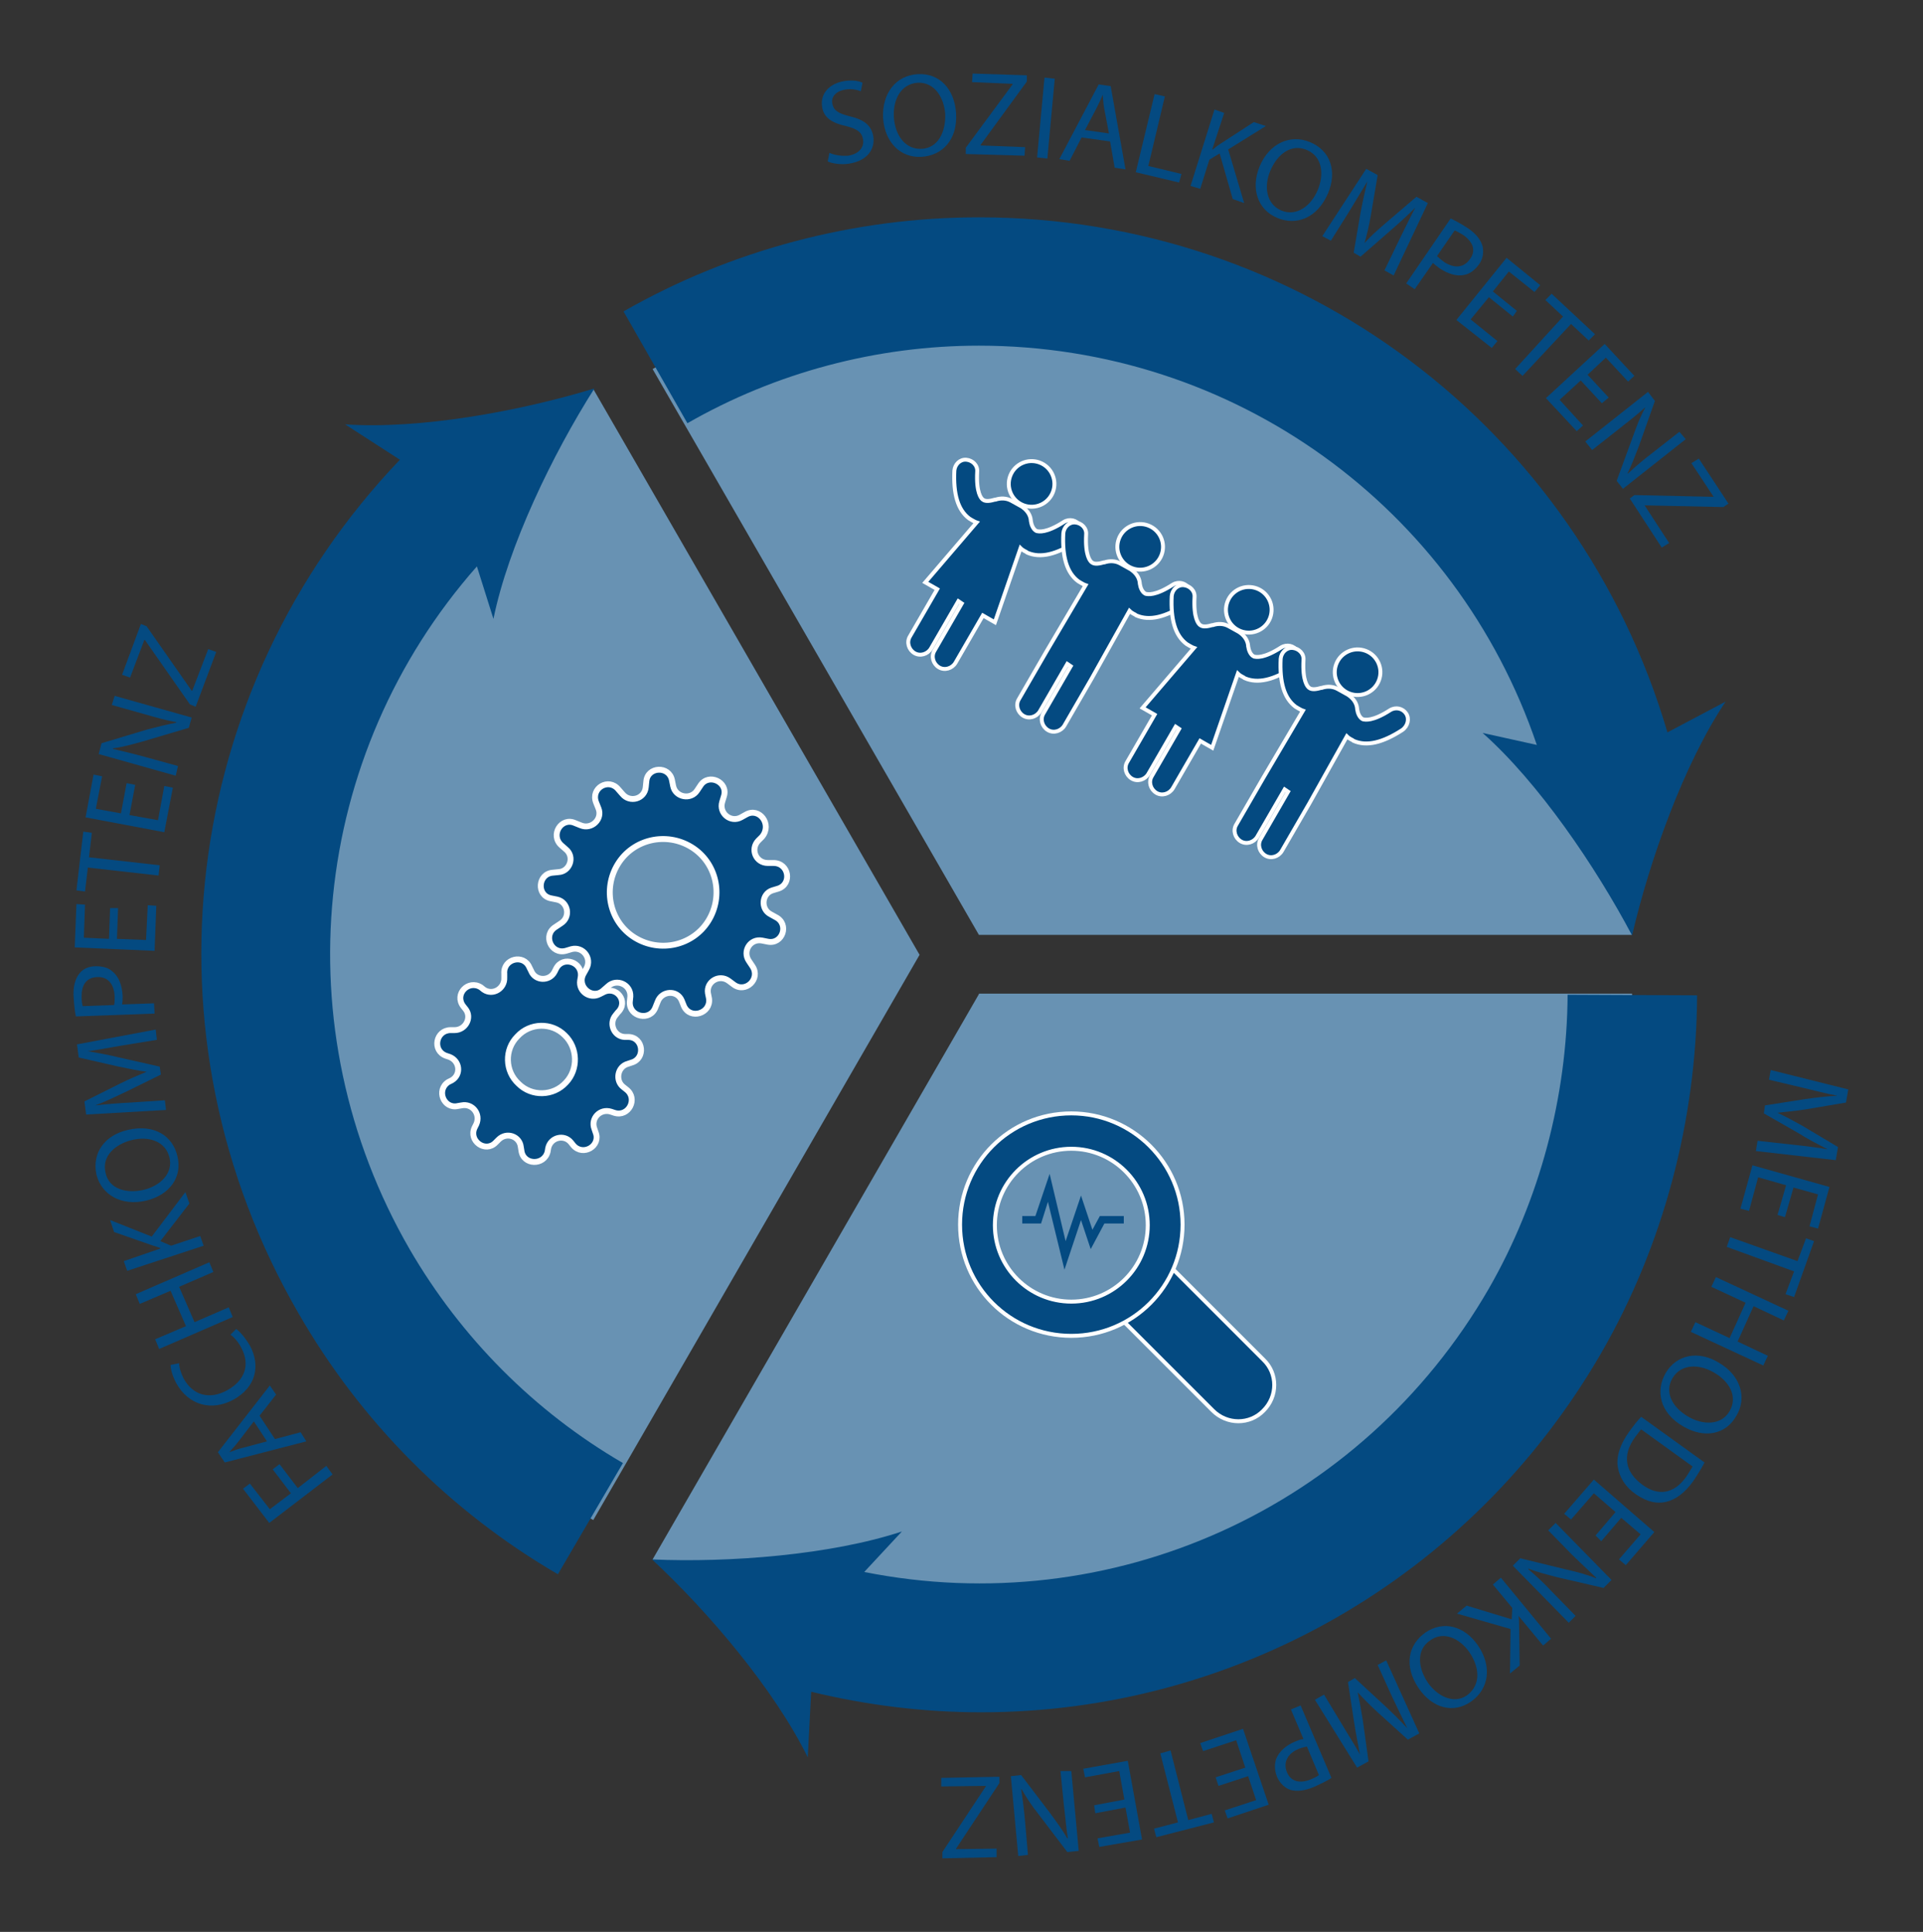<?xml version="1.0" encoding="utf-8"?>
<!-- Generator: Adobe Illustrator 26.0.3, SVG Export Plug-In . SVG Version: 6.00 Build 0)  -->
<svg version="1.1" id="Ebene_1" xmlns="http://www.w3.org/2000/svg" xmlns:xlink="http://www.w3.org/1999/xlink" x="0px" y="0px"
	 viewBox="0 0 337.1 338.7" style="enable-background:new 0 0 337.1 338.7;" xml:space="preserve">
<rect x="0" y="0" width="337.1" height="338.7" fill="#333333" stroke="none"/>
<style type="text/css">
	.st0{fill:#6892B3;}
	.st1{fill:#044A81;}
	.st2{fill:#044A81;stroke:#FFFFFF;stroke-width:0.687;stroke-miterlimit:10;}
	.st3{fill:#044A81;stroke:#FFFFFF;stroke-width:0.694;stroke-miterlimit:10;}
	.st4{fill:#044A81;stroke:#FFFFFF;stroke-width:1.031;stroke-miterlimit:10;}
</style>
<g>
	<path class="st0" d="M171.6,163.9l114.5,0c0-39.5-20.5-78-57.2-99.2c-36.7-21.2-80.2-19.7-114.5,0L171.6,163.9z"/>
	<path class="st1" d="M292.3,128.4C276.6,75,227.9,38.1,171.6,38.1c-21.8,0-43.4,5.7-62.3,16.5l11.2,19.6
		c15.5-8.9,33.2-13.6,51.1-13.6c44.8,0,83.7,28.4,97.8,70l-9.5-2.1c9.8,8.7,19.8,23.4,26.2,35.5c3.1-13.3,9.1-30.1,16.4-41
		L292.3,128.4z"/>
</g>
<g>
	<path class="st0" d="M161.2,167.4L104,68.2C69.7,88,46.7,125,46.7,167.4c0,42.4,23,79.3,57.3,99.1L161.2,167.4z"/>
	<path class="st1" d="M71.8,219c-22.4-38.8-17.3-86.7,11.8-119.7l2.9,9.2c2.6-12.8,10.4-28.9,17.7-40.4c-13.1,4-30.6,7.2-43.7,6.3
		l9.6,6.2c-38.5,40.3-46,100.9-17.8,149.6C63.2,249.2,78.9,265,97.8,276l11.4-19.5C93.7,247.5,80.8,234.5,71.8,219z"/>
</g>
<g>
	<path class="st0" d="M171.6,174.3l-57.2,99.1c34.3,19.7,77.8,21.2,114.5,0c36.7-21.2,57.2-59.6,57.2-99.2H171.6z"/>
	<path class="st1" d="M274.8,174.4c-0.1,17.9-4.9,36-13.8,51.5c-22.4,38.8-66.4,58.3-109.5,49.7l6.6-7.1
		c-12.4,4.1-30.2,5.5-43.8,4.9c10,9.3,21.5,22.9,27.3,34.7l0.6-11.5c9.9,2.4,19.9,3.6,29.8,3.6c44,0,85.7-23.2,108.7-63
		c10.9-18.9,16.7-40.9,16.8-62.7L274.8,174.4z"/>
</g>
<g>
	<g>
		<polygon class="st1" points="186.6,222.6 183.7,210.7 182.5,214.5 179.2,214.5 179.2,213.2 181.5,213.2 184,205.8 186.8,217.6 
			189.5,209.6 191.5,215.6 192.8,213.2 197,213.2 197,214.5 193.6,214.5 191.2,219 189.5,213.9 		"/>
	</g>
</g>
<g>
	<ellipse transform="matrix(0.355 -0.935 0.935 0.355 37.272 223.75)" class="st2" cx="180.8" cy="84.9" rx="4" ry="4"/>
	<path class="st2" d="M189.3,92.1c-0.6-0.9-1.8-1.2-2.8-0.6c-3.1,2-4.4,1.7-4.8,1.6c-0.6-0.3-0.9-1.1-1-1.8c0,0,0-0.1,0-0.1
		c-0.1-1-0.7-1.8-1.6-2.4c-0.4-0.2-1.4-0.8-1.8-1c-0.9-0.5-1.9-0.5-2.8-0.2c0,0-0.1,0-0.1,0c-0.7,0.2-1.6,0.4-2.1,0
		c-0.3-0.2-1.2-1.2-1-4.9c0.1-1.1-0.8-2-1.9-2.1c-1.1-0.1-2,0.8-2.1,1.9c-0.2,4.1,0.6,6.9,2.6,8.4c0.2,0.1,0.3,0.2,0.5,0.3
		c0.2,0.1,0.5,0.3,0.8,0.4l-9,10.5l2.1,1.2l-4.8,8.3c-0.6,1-0.2,2.3,0.8,2.9s2.3,0.2,2.9-0.8l4.8-8.3l0.6,0.4l-4.8,8.3
		c-0.6,1-0.2,2.3,0.8,2.9c1,0.6,2.3,0.2,2.9-0.8l4.8-8.3l2.1,1.2l4.5-13c0.2,0.2,0.5,0.4,0.7,0.5c0.2,0.1,0.4,0.2,0.5,0.3
		c2.3,1,5.1,0.3,8.5-1.9C189.7,94.3,189.9,93,189.3,92.1z"/>
	<ellipse transform="matrix(0.355 -0.935 0.935 0.355 39.278 248.645)" class="st2" cx="199.8" cy="95.9" rx="4" ry="4"/>
	<path class="st2" d="M208.4,103.1c-0.6-0.9-1.8-1.2-2.8-0.6c-3.1,2-4.4,1.7-4.8,1.6c-0.6-0.3-0.9-1.1-1-1.8c0,0,0-0.1,0-0.1
		c-0.1-1-0.7-1.8-1.6-2.4c-0.4-0.2-1.4-0.8-1.8-1c-0.9-0.5-1.9-0.5-2.8-0.2c0,0-0.1,0-0.1,0c-0.7,0.2-1.6,0.4-2.1,0
		c-0.3-0.2-1.2-1.2-1-4.9c0.1-1.1-0.8-2-1.9-2.1c-1.1-0.1-2,0.8-2.1,1.9c-0.2,4.1,0.6,6.9,2.6,8.4c0.2,0.1,0.3,0.2,0.5,0.3
		c0.2,0.1,0.5,0.3,0.8,0.4l-6.9,11.7l-4.8,8.3c-0.6,1-0.2,2.3,0.8,2.9c1,0.6,2.3,0.2,2.9-0.8l4.8-8.3l0.6,0.4l-4.8,8.3
		c-0.6,1-0.2,2.3,0.8,2.9c1,0.6,2.3,0.2,2.9-0.8l4.8-8.3l6.6-11.8c0.2,0.2,0.5,0.4,0.7,0.5c0.2,0.1,0.4,0.2,0.5,0.3
		c2.3,1,5.1,0.3,8.5-1.9C208.7,105.3,209,104,208.4,103.1z"/>
	<ellipse transform="matrix(0.355 -0.935 0.935 0.355 41.285 273.541)" class="st2" cx="218.8" cy="106.9" rx="4" ry="4"/>
	<path class="st2" d="M227.4,114.1c-0.6-0.9-1.8-1.2-2.8-0.6c-3.1,2-4.4,1.7-4.8,1.6c-0.6-0.3-0.9-1.1-1-1.8c0,0,0-0.1,0-0.1
		c-0.1-1-0.7-1.8-1.6-2.4c-0.4-0.2-1.4-0.8-1.8-1c-0.9-0.5-1.9-0.5-2.8-0.2c0,0-0.1,0-0.1,0c-0.7,0.2-1.6,0.4-2.1,0
		c-0.3-0.2-1.2-1.2-1-4.9c0.1-1.1-0.8-2-1.9-2.1c-1.1-0.1-2,0.8-2.1,1.9c-0.2,4.1,0.6,6.9,2.6,8.4c0.2,0.1,0.3,0.2,0.5,0.3
		c0.2,0.1,0.5,0.3,0.8,0.4l-9,10.5l2.1,1.2l-4.8,8.3c-0.6,1-0.2,2.3,0.8,2.9c1,0.6,2.3,0.2,2.9-0.8l4.8-8.3l0.6,0.4l-4.8,8.3
		c-0.6,1-0.2,2.3,0.8,2.9c1,0.6,2.3,0.2,2.9-0.8l4.8-8.3l2.1,1.2l4.5-13c0.2,0.2,0.5,0.4,0.7,0.5c0.2,0.1,0.4,0.2,0.5,0.3
		c2.3,1,5.1,0.3,8.5-1.9C227.8,116.3,228,115,227.4,114.1z"/>
	<ellipse transform="matrix(0.355 -0.935 0.935 0.355 43.292 298.436)" class="st2" cx="237.9" cy="117.9" rx="4" ry="4"/>
	<path class="st2" d="M246.5,125.1c-0.6-0.9-1.8-1.2-2.8-0.6c-3.1,2-4.4,1.7-4.8,1.6c-0.6-0.3-0.9-1.1-1-1.8c0,0,0-0.1,0-0.1
		c-0.1-1-0.7-1.8-1.6-2.4c-0.4-0.2-1.4-0.8-1.8-1c-0.9-0.5-1.9-0.5-2.8-0.2c0,0-0.1,0-0.1,0c-0.7,0.2-1.6,0.4-2.1,0
		c-0.3-0.2-1.2-1.2-1-4.9c0.1-1.1-0.8-2-1.9-2.1c-1.1-0.1-2,0.8-2.1,1.9c-0.2,4.1,0.6,6.9,2.6,8.4c0.2,0.1,0.3,0.2,0.5,0.3
		c0.2,0.1,0.5,0.3,0.8,0.4l-6.9,11.7l-4.8,8.3c-0.6,1-0.2,2.3,0.8,2.9c1,0.6,2.3,0.2,2.9-0.8l4.8-8.3l0.6,0.4l-4.8,8.3
		c-0.6,1-0.2,2.3,0.8,2.9c1,0.6,2.3,0.2,2.9-0.8l4.8-8.3l6.6-11.8c0.2,0.2,0.5,0.4,0.7,0.5c0.2,0.1,0.4,0.2,0.5,0.3
		c2.3,1,5.1,0.3,8.5-1.9C246.8,127.3,247.1,126,246.5,125.1z"/>
</g>
<path class="st3" d="M193.5,228.2l19.1,19.1c2.5,2.5,6.5,2.5,8.9,0c2.5-2.5,2.5-6.5,0-8.9l-19.1-19.1L193.5,228.2z"/>
<path class="st3" d="M187.8,195.2c-10.8,0-19.5,8.7-19.5,19.5s8.7,19.5,19.5,19.5c10.8,0,19.5-8.7,19.5-19.5
	S198.5,195.2,187.8,195.2z M187.8,228.2c-7.4,0-13.4-6-13.4-13.4s6-13.4,13.4-13.4c7.4,0,13.4,6,13.4,13.4S195.2,228.2,187.8,228.2z
	"/>
<g>
	<path class="st4" d="M105.7,174l-0.6,0.3c-1.7,0.9-3.7-0.5-3.4-2.4l0.1-0.6c0.4-2.6-3.1-3.8-4.3-1.5l-0.3,0.6
		c-0.9,1.7-3.4,1.6-4.1-0.2l-0.3-0.6c-1-2.4-4.6-1.5-4.4,1.1l0,0.7c0.1,1.9-2,3.2-3.6,2.1l-0.5-0.4c-2.2-1.4-4.7,1.2-3.1,3.3
		l0.4,0.5c1.2,1.5,0,3.7-1.9,3.7l-0.7,0c-2.6,0-3.3,3.6-0.8,4.5l0.6,0.2c1.8,0.7,2.1,3.1,0.4,4.1l-0.6,0.3c-2.2,1.4-0.8,4.8,1.7,4.2
		l0.6-0.1c1.9-0.4,3.4,1.5,2.6,3.3l-0.3,0.6c-1.1,2.3,1.9,4.5,3.7,2.6l0.5-0.5c1.4-1.4,3.7-0.6,3.9,1.3l0.1,0.6
		c0.3,2.6,4,2.7,4.6,0.2l0.1-0.6c0.4-1.9,2.8-2.5,4-1l0.4,0.5c1.7,2,4.9,0.1,3.9-2.3l-0.2-0.6c-0.7-1.8,1-3.6,2.9-3l0.6,0.2
		c2.5,0.8,4.2-2.5,2.1-4.1l-0.5-0.4c-1.5-1.1-1.1-3.6,0.8-4.1l0.6-0.2c2.5-0.7,2.1-4.4-0.5-4.5l-0.7,0c-1.9-0.1-2.8-2.4-1.6-3.8
		l0.4-0.5C110.3,175.6,108,172.7,105.7,174z M99.2,189.8c-2.2,2.4-6,2.5-8.3,0.2c-2.4-2.2-2.5-6-0.2-8.3c2.2-2.4,6-2.5,8.3-0.2
		C101.3,183.7,101.4,187.5,99.2,189.8z"/>
	<path class="st4" d="M130.8,142.8l-0.9,0.5c-1.8,1-3.9-0.7-3.3-2.7l0.3-1c0.8-2.5-2.7-4.1-4.1-1.9l-0.6,0.9
		c-1.1,1.7-3.8,1.2-4.2-0.8l-0.2-1c-0.5-2.6-4.3-2.4-4.5,0.2l-0.1,1c-0.2,2.1-2.8,2.8-4.1,1.2l-0.7-0.8c-1.7-2.1-4.9-0.2-3.9,2.3
		l0.4,1c0.8,1.9-1.2,3.8-3.1,3l-1-0.4c-2.4-1.1-4.4,2.1-2.4,3.9l0.8,0.7c1.6,1.3,0.7,3.9-1.3,4l-1,0.1c-2.6,0.2-2.9,4-0.3,4.5l1,0.2
		c2,0.4,2.5,3.1,0.7,4.2l-0.9,0.6c-2.3,1.4-0.8,4.9,1.8,4.2l1-0.3c2-0.5,3.6,1.6,2.6,3.4l-0.5,0.9c-1.3,2.3,1.6,4.7,3.5,2.9l0.8-0.7
		c1.5-1.4,4-0.3,3.9,1.8l-0.1,1c-0.1,2.6,3.6,3.4,4.5,0.9l0.4-1c0.7-1.9,3.4-2.1,4.2-0.2l0.4,1c1.1,2.4,4.7,1.3,4.4-1.3l-0.2-1
		c-0.3-2,2-3.4,3.7-2.1l0.8,0.6c2.1,1.6,4.8-1,3.3-3.2l-0.6-0.9c-1.2-1.7,0.2-4,2.3-3.6l1,0.2c2.6,0.5,3.8-3.1,1.4-4.3l-0.9-0.5
		c-1.8-0.9-1.6-3.6,0.3-4.2l1-0.3c2.5-0.8,1.9-4.5-0.8-4.5l-1,0c-2.1,0-3.1-2.4-1.7-3.9l0.7-0.7
		C135.4,144.5,133.1,141.5,130.8,142.8z M124.2,161.4c-2.7,4.4-8.5,5.7-12.9,3c-4.4-2.7-5.7-8.5-3-12.9c2.7-4.4,8.5-5.7,12.9-3
		C125.6,151.2,126.9,157,124.2,161.4z"/>
</g>
<g>
	<path class="st1" d="M47.2,267l-4.6-6l1.2-0.9l3.5,4.5l3.7-2.8l-3.2-4.2l1.2-0.9l3.2,4.2l5-3.9l1.1,1.5L47.2,267z"/>
	<path class="st1" d="M48.2,252.3l4.5-1.2l1,1.6l-14.3,3.7l-1.2-1.8l9.1-11.7l1.1,1.6l-2.9,3.7L48.2,252.3z M44.5,249.2l-2.6,3.4
		c-0.6,0.8-1.2,1.4-1.7,2l0,0c0.8-0.3,1.6-0.6,2.5-0.8l4.1-1.1L44.5,249.2z"/>
	<path class="st1" d="M41.4,233c0.6,0.4,1.5,1.4,2.4,2.9c1.9,3.5,1.1,7.3-2.9,9.5c-3.9,2.1-7.9,0.9-10-2.9c-0.8-1.5-1-2.7-1-3.2
		l1.5-0.3c0,0.7,0.3,1.7,0.8,2.7c1.6,2.9,4.5,3.8,7.7,2c3-1.7,4-4.4,2.4-7.4c-0.5-1-1.3-1.9-1.9-2.3L41.4,233z"/>
	<path class="st1" d="M27.2,234.8l5.4-2.3l-2.7-6.2l-5.4,2.3l-0.7-1.7l12.9-5.6l0.7,1.7l-6,2.6l2.7,6.2l6-2.6l0.7,1.7l-12.9,5.6
		L27.2,234.8z"/>
	<path class="st1" d="M22.3,222.8l-0.6-1.7l6.4-2.2l0-0.1c-0.6-0.2-1.2-0.4-1.8-0.6L20,216l-0.7-2.1l7.3,2.9l5.9-7.8l0.7,2l-5.1,6.6
		l1.9,0.8l5.1-1.7l0.6,1.7L22.3,222.8z"/>
	<path class="st1" d="M22.4,198.1c4.7-1.1,7.9,1.1,8.7,4.6c0.9,3.6-1.3,6.8-5.5,7.8c-4.3,1-7.8-1-8.7-4.6
		C16.1,202.1,18.4,199,22.4,198.1z M25.2,208.6c2.9-0.7,5.2-2.9,4.5-5.7c-0.7-2.8-3.6-3.8-6.7-3c-2.7,0.7-5.2,2.7-4.5,5.7
		C19.1,208.5,22.2,209.3,25.2,208.6z"/>
	<path class="st1" d="M21.4,183.3c-1.9,0.3-4.3,0.8-6,1l0,0c1.7,0.3,3.5,0.6,5.5,1.1L28,187l0.2,1.4l-6.3,3.1
		c-1.9,0.9-3.6,1.7-5.2,2.3l0,0c1.7-0.2,4.1-0.4,6.2-0.5l6-0.4l0.2,1.7l-14,0.8l-0.3-2.3l6.4-3.2c1.6-0.8,3.1-1.4,4.5-2l0,0
		c-1.5-0.2-3-0.5-4.9-0.9l-7-1.6l-0.3-2.3l13.8-2.6l0.2,1.8L21.4,183.3z"/>
	<path class="st1" d="M13.3,178.2c-0.2-0.9-0.3-2-0.4-3.5c-0.1-1.8,0.3-3.1,1-4c0.6-0.8,1.6-1.3,2.9-1.3c1.3,0,2.3,0.3,3,1
		c1.1,0.9,1.6,2.5,1.7,4.2c0,0.5,0,1-0.1,1.5l5.6-0.2l0.1,1.8L13.3,178.2z M20,176.2c0.1-0.4,0.1-0.9,0.1-1.5
		c-0.1-2.2-1.2-3.5-3.1-3.4c-1.9,0.1-2.7,1.4-2.7,3.4c0,0.8,0.1,1.4,0.2,1.7L20,176.2z"/>
	<path class="st1" d="M20.7,159.2l-0.2,5.4l5.1,0.2l0.3-6.1l1.5,0.1l-0.3,7.9l-14-0.6l0.3-7.6l1.5,0.1l-0.2,5.8l4.4,0.2l0.2-5.4
		L20.7,159.2z"/>
	<path class="st1" d="M15.4,152.1l-0.5,4.2l-1.5-0.2l1.2-10.3l1.5,0.2l-0.5,4.3l12.4,1.4l-0.2,1.8L15.4,152.1z"/>
	<path class="st1" d="M23.7,137.6l-1,5.3l5,0.9l1.1-6l1.5,0.3l-1.5,7.8l-13.8-2.6l1.4-7.5l1.5,0.3l-1.1,5.7l4.4,0.8l1-5.3
		L23.7,137.6z"/>
	<path class="st1" d="M30.8,136l-13.5-3.8l0.5-1.9l8-2.4c1.9-0.5,3.5-0.9,5.1-1.2l0-0.1c-1.8-0.3-3.5-0.8-5.6-1.4l-5.7-1.6l0.5-1.6
		l13.5,3.8l-0.5,1.8l-8.1,2.4c-1.8,0.5-3.6,1-5.2,1.2l0,0.1c1.7,0.4,3.4,0.8,5.6,1.4l5.8,1.6L30.8,136z"/>
	<path class="st1" d="M33.3,123.5l-7.9-11.3l-0.1,0l-2.5,6.6l-1.4-0.5l3.3-8.9l1,0.4l7.9,11.3l0.1,0l2.8-7.3l1.4,0.5l-3.6,9.6
		L33.3,123.5z"/>
</g>
<g>
	<path class="st1" d="M145.4,26.8c0.9,0.4,2.1,0.6,3.3,0.5c1.8-0.3,2.8-1.4,2.6-2.8c-0.2-1.3-1-1.9-3-2.4c-2.4-0.5-4-1.5-4.2-3.5
		c-0.3-2.2,1.3-4,4-4.4c1.4-0.2,2.5,0,3.1,0.3l-0.3,1.5c-0.5-0.2-1.5-0.5-2.7-0.3c-1.9,0.3-2.5,1.5-2.3,2.4c0.2,1.3,1.1,1.8,3.1,2.3
		c2.5,0.6,3.8,1.6,4.1,3.6c0.3,2.1-1,4.2-4.3,4.7c-1.3,0.2-2.9,0-3.7-0.4L145.4,26.8z"/>
	<path class="st1" d="M167.6,19.8c0.3,4.8-2.5,7.5-6.1,7.7c-3.7,0.2-6.4-2.6-6.7-6.8c-0.2-4.4,2.3-7.5,6.1-7.7
		C164.7,12.8,167.3,15.6,167.6,19.8z M156.7,20.6c0.2,3,1.9,5.6,4.8,5.5s4.3-2.9,4.2-6.1c-0.2-2.8-1.8-5.6-4.8-5.5
		C157.9,14.7,156.5,17.5,156.7,20.6z"/>
	<path class="st1" d="M169.3,25.9l8.2-11.1l0-0.1l-7.1-0.3l0.1-1.5l9.5,0.3l0,1.1l-8.1,11.1l0,0.1l7.8,0.3l-0.1,1.5L169.3,27
		L169.3,25.9z"/>
	<path class="st1" d="M184.9,13.8l-1.3,14l-1.8-0.2l1.3-14L184.9,13.8z"/>
	<path class="st1" d="M189.6,24.1l-2.1,4.1l-1.8-0.3l6.9-13.1l2.1,0.3l2.6,14.6l-1.9-0.3l-0.8-4.6L189.6,24.1z M194.4,23.4l-0.8-4.2
		c-0.2-1-0.2-1.8-0.3-2.6l0,0c-0.3,0.8-0.7,1.6-1.1,2.4l-2,3.8L194.4,23.4z"/>
	<path class="st1" d="M202.4,16.5l1.8,0.4l-2.9,12.2l5.8,1.4l-0.4,1.5l-7.6-1.8L202.4,16.5z"/>
	<path class="st1" d="M212.9,19.2l1.7,0.6l-2.1,6.4l0.1,0c0.5-0.4,1-0.8,1.5-1.1l5.7-3.7l2.1,0.7l-6.6,4.1l2.8,9.4l-2-0.7l-2.3-8
		L212,28l-1.6,5.1l-1.7-0.5L212.9,19.2z"/>
	<path class="st1" d="M232.8,33.9c-1.9,4.4-5.6,5.7-8.9,4.3c-3.4-1.4-4.7-5.1-3.1-9c1.7-4.1,5.4-5.7,8.8-4.3
		C233.3,26.4,234.4,30.1,232.8,33.9z M222.7,29.9c-1.2,2.8-0.7,5.9,1.9,7c2.6,1.1,5.2-0.7,6.4-3.6c1.1-2.6,0.9-5.8-1.9-7
		C226.3,25.1,223.9,27.1,222.7,29.9z"/>
	<path class="st1" d="M245.4,41.8c0.9-1.8,1.9-3.9,2.7-5.4l0,0c-1.2,1.2-2.6,2.5-4.1,3.8l-5.5,4.8l-1.2-0.7l1.2-7
		c0.4-2.1,0.8-3.9,1.2-5.5l0,0c-0.9,1.5-2.1,3.5-3.2,5.3l-3.2,5.1l-1.5-0.8l7.7-11.8l2,1.1l-1.2,7.1c-0.3,1.8-0.7,3.4-1.1,4.8l0,0
		c1-1.1,2.2-2.2,3.6-3.4l5.5-4.7l2,1.1l-6,12.7l-1.6-0.9L245.4,41.8z"/>
	<path class="st1" d="M254.3,38.3c0.8,0.4,1.8,0.9,3,1.7c1.5,1,2.3,2.1,2.6,3.2c0.2,1,0.1,2.1-0.6,3.1c-0.7,1-1.6,1.7-2.6,1.9
		c-1.4,0.3-2.9-0.2-4.4-1.2c-0.4-0.3-0.8-0.6-1.1-0.9l-3.2,4.6l-1.5-1L254.3,38.3z M251.9,44.9c0.3,0.3,0.7,0.6,1.2,1
		c1.8,1.2,3.5,1.1,4.6-0.5c1.1-1.5,0.5-3-1.2-4.2c-0.7-0.4-1.2-0.7-1.5-0.8L251.9,44.9z"/>
	<path class="st1" d="M265.2,55.5l-4.2-3.4l-3.2,3.9l4.7,3.8l-1,1.2l-6.2-4.9l8.8-10.9l5.9,4.8l-1,1.2l-4.5-3.6l-2.8,3.5l4.2,3.4
		L265.2,55.5z"/>
	<path class="st1" d="M274,55.5l-3.1-2.9l1.1-1.1l7.6,7.1l-1.1,1.1l-3.1-2.9l-8.5,9.1l-1.3-1.2L274,55.5z"/>
	<path class="st1" d="M280.8,70.7l-3.7-4l-3.7,3.4l4.1,4.5l-1.1,1l-5.4-5.8l10.3-9.5l5.2,5.6l-1.1,1l-3.9-4.2l-3.2,3l3.7,4
		L280.8,70.7z"/>
	<path class="st1" d="M277.9,77.4l11-8.7l1.2,1.6l-2.8,7.9c-0.7,1.8-1.3,3.4-2,4.8l0.1,0c1.4-1.3,2.7-2.4,4.4-3.7l4.6-3.6l1.1,1.3
		l-11,8.7l-1.1-1.4l2.9-7.9c0.6-1.7,1.3-3.5,2.1-4.9l-0.1,0c-1.3,1.2-2.6,2.2-4.5,3.7l-4.7,3.7L277.9,77.4z"/>
	<path class="st1" d="M286.5,86.8l13.8,0.3l0.1,0l-3.9-5.9l1.3-0.8l5.2,7.9l-0.9,0.6l-13.7-0.3l-0.1,0l4.3,6.6l-1.3,0.8l-5.6-8.6
		L286.5,86.8z"/>
</g>
<g>
	<path class="st1" d="M314.4,200.7c1.9,0.2,4.3,0.5,6,0.8l0,0c-1.5-0.8-3.2-1.6-4.9-2.7l-6.3-3.6l0.2-1.4l7-1.1
		c2.1-0.3,3.9-0.5,5.7-0.6l0,0c-1.7-0.3-4-0.9-6.1-1.4l-5.9-1.4l0.3-1.7l13.6,3.4l-0.4,2.3l-7.1,1.2c-1.8,0.3-3.4,0.4-4.9,0.6l0,0
		c1.3,0.6,2.8,1.4,4.4,2.3l6.2,3.7l-0.4,2.3l-14-1.6l0.3-1.8L314.4,200.7z"/>
	<path class="st1" d="M311.6,213l1.5-5.2l-4.9-1.4l-1.6,5.9l-1.5-0.4l2.1-7.6l13.5,3.8l-2,7.3l-1.5-0.4l1.5-5.6l-4.3-1.2l-1.5,5.2
		L311.6,213z"/>
	<path class="st1" d="M315.1,221.1l1.5-4l1.4,0.5l-3.5,9.8l-1.5-0.5l1.5-4l-11.8-4.3l0.6-1.7L315.1,221.1z"/>
	<path class="st1" d="M312.7,231.5l-5.3-2.5l-2.8,6.2l5.3,2.5l-0.8,1.7l-12.7-5.9l0.8-1.7l6,2.8l2.8-6.2l-6-2.8l0.8-1.7l12.7,5.9
		L312.7,231.5z"/>
	<path class="st1" d="M295.1,250.1c-4.2-2.4-4.9-6.3-3.1-9.4c1.9-3.2,5.7-4,9.3-1.8c3.8,2.2,5,6.1,3.1,9.3
		C302.5,251.6,298.7,252.2,295.1,250.1z M300.4,240.6c-2.6-1.5-5.7-1.5-7.2,1c-1.5,2.5,0,5.2,2.8,6.8c2.4,1.4,5.7,1.6,7.2-1
		C304.7,244.8,303.1,242.1,300.4,240.6z"/>
	<path class="st1" d="M298.8,256.4c-0.5,1-1.2,2.1-2,3.3c-1.5,2.1-3.1,3.2-4.7,3.6c-1.7,0.4-3.4,0-5.3-1.3c-1.9-1.3-2.9-3-3.2-4.8
		c-0.3-1.8,0.4-4,2-6.2c0.8-1.1,1.4-1.9,2.1-2.6L298.8,256.4z M287.7,250.6c-0.3,0.3-0.7,0.9-1.1,1.4c-2.3,3.2-1.7,6.1,1.3,8.3
		c2.7,2,5.5,1.7,7.7-1.4c0.5-0.8,0.9-1.4,1.1-1.8L287.7,250.6z"/>
	<path class="st1" d="M279.7,269.2l3.5-4.1l-3.8-3.3l-4,4.6l-1.2-1l5.2-6l10.6,9.2l-5,5.8l-1.2-1l3.8-4.4l-3.4-2.9l-3.5,4.1
		L279.7,269.2z"/>
	<path class="st1" d="M272.7,267l9.8,10l-1.4,1.4l-8.2-1.9c-1.9-0.5-3.5-0.9-5-1.5l0,0.1c1.4,1.2,2.7,2.4,4.2,4l4.1,4.2l-1.2,1.2
		l-9.8-10l1.3-1.3l8.2,2c1.8,0.4,3.6,0.9,5.1,1.5l0-0.1c-1.3-1.2-2.5-2.4-4.2-4l-4.2-4.3L272.7,267z"/>
	<path class="st1" d="M271.9,287.3l-1.4,1.2l-4.3-5.2l0,0c0.1,0.7,0.1,1.3,0.1,1.9l0.1,6.8l-1.7,1.4l0.1-7.8l-9.4-2.7l1.7-1.4
		l7.9,2.4l0.1-2l-3.4-4.1l1.4-1.2L271.9,287.3z"/>
	<path class="st1" d="M248.7,296c-2.7-4-1.8-7.7,1.2-9.8c3.1-2.1,6.8-1.2,9.2,2.3c2.5,3.7,1.9,7.6-1.2,9.8
		C254.8,300.5,251.1,299.5,248.7,296z M257.6,289.7c-1.7-2.5-4.6-3.8-6.9-2.1c-2.4,1.6-2.2,4.7-0.4,7.4c1.6,2.3,4.5,3.9,6.9,2.2
		C259.7,295.3,259.3,292.2,257.6,289.7z"/>
	<path class="st1" d="M235.3,302.4c1,1.7,2.3,3.7,3.1,5.2l0,0c-0.3-1.7-0.7-3.5-1-5.5l-1.1-7.2l1.2-0.7l5.2,4.8c1.5,1.4,2.9,2.8,4,4
		l0,0c-0.8-1.6-1.8-3.7-2.7-5.6l-2.5-5.5l1.5-0.8l5.8,12.8l-2,1.1l-5.3-4.8c-1.3-1.2-2.5-2.4-3.5-3.5l0,0c0.3,1.4,0.6,3,0.9,4.9
		l1,7.2l-2,1.1l-7.4-11.9l1.6-0.9L235.3,302.4z"/>
	<path class="st1" d="M233.4,311.7c-0.7,0.5-1.8,1-3.1,1.6c-1.7,0.7-3,0.8-4.1,0.5c-0.9-0.3-1.8-1.1-2.3-2.2
		c-0.5-1.2-0.5-2.2-0.2-3.2c0.5-1.3,1.7-2.4,3.4-3.1c0.5-0.2,1-0.4,1.4-0.4l-2.2-5.2l1.7-0.7L233.4,311.7z M229.1,306.2
		c-0.4,0.1-0.9,0.2-1.4,0.4c-2,0.8-2.8,2.4-2.1,4.1c0.7,1.7,2.3,2,4.1,1.3c0.7-0.3,1.3-0.6,1.5-0.8L229.1,306.2z"/>
	<path class="st1" d="M213.1,311.6l5.2-1.7l-1.6-4.8l-5.8,1.9l-0.5-1.4l7.5-2.5l4.5,13.3l-7.2,2.4l-0.5-1.4l5.5-1.8l-1.4-4.2
		l-5.2,1.7L213.1,311.6z"/>
	<path class="st1" d="M208.3,319.1l4.1-1.1l0.4,1.5l-10.1,2.6l-0.4-1.5l4.2-1.1l-3.1-12.1l1.8-0.5L208.3,319.1z"/>
	<path class="st1" d="M191.8,316.5l5.3-1l-0.9-5l-6,1.1l-0.3-1.5l7.8-1.4l2.5,13.8l-7.5,1.3l-0.3-1.5l5.7-1l-0.8-4.4l-5.3,1
		L191.8,316.5z"/>
	<path class="st1" d="M187.8,310.5l1.3,14l-2,0.2L182,318c-1.2-1.5-2.1-2.9-2.9-4.3l-0.1,0c0.3,1.8,0.5,3.5,0.7,5.7l0.5,5.8
		l-1.7,0.2l-1.3-14l1.8-0.2l5.1,6.7c1.1,1.5,2.2,3,3,4.4l0.1,0c-0.3-1.8-0.4-3.4-0.7-5.8l-0.6-6L187.8,310.5z"/>
	<path class="st1" d="M175.2,312.6l-7.6,11.5l0,0.1l7.1-0.1l0,1.5l-9.5,0.2l0-1.1l7.6-11.5l0-0.1l-7.8,0.1l0-1.5l10.2-0.2
		L175.2,312.6z"/>
</g>
</svg>
